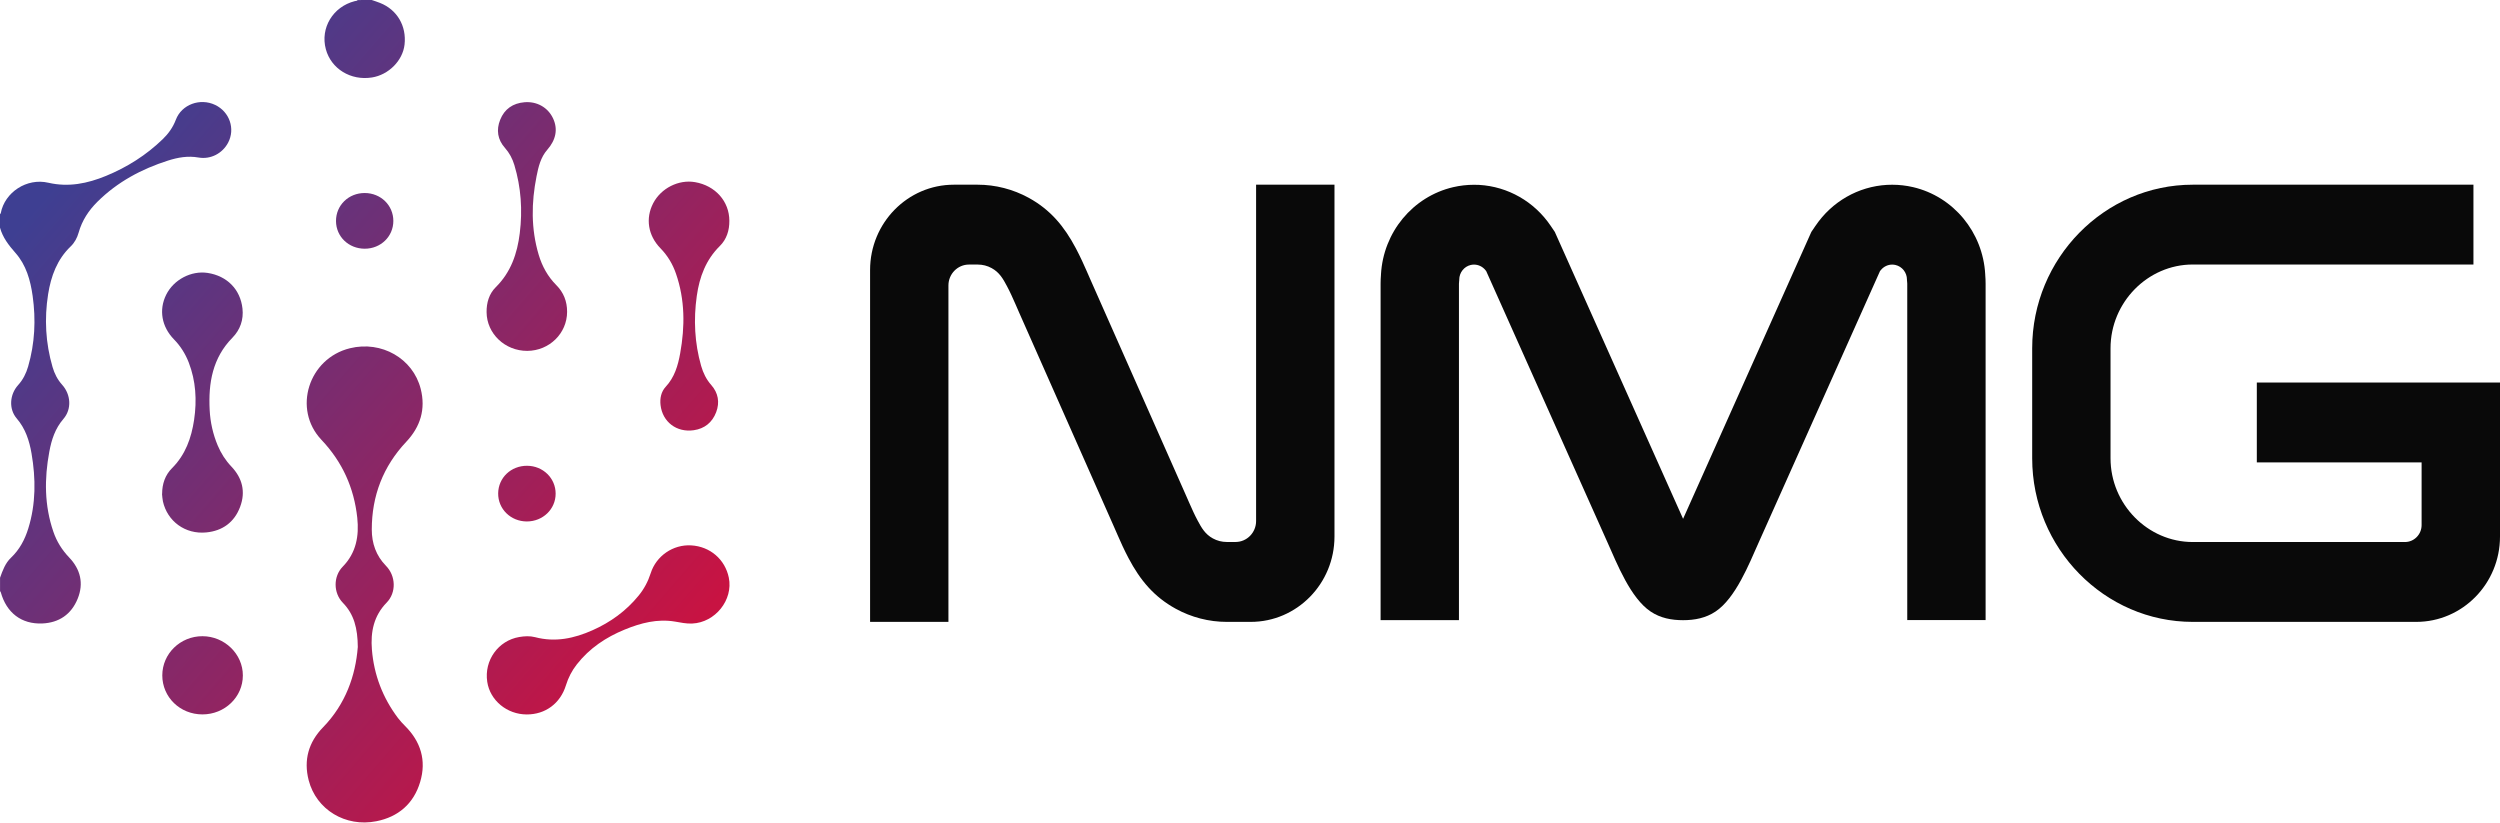 <svg width="231" height="76" viewBox="0 0 231 76" fill="none" xmlns="http://www.w3.org/2000/svg">
<g id="Warstwa_1" clip-path="url(#clip0_16_5546)">
<g id="UIj1Pn">
<path id="Vector" d="M0 19.794C0.023 19.759 0.066 19.727 0.073 19.688C0.435 17.776 2.466 16.415 4.473 16.886C6.334 17.317 8.087 16.956 9.802 16.25C11.748 15.449 13.508 14.338 15.034 12.862C15.562 12.352 15.978 11.775 16.248 11.065C16.784 9.648 18.49 9.032 19.881 9.695C21.214 10.331 21.754 11.905 21.076 13.188C20.559 14.165 19.477 14.754 18.336 14.554C17.358 14.381 16.441 14.546 15.524 14.837C13.081 15.618 10.858 16.803 9.008 18.636C8.199 19.437 7.583 20.367 7.267 21.49C7.132 21.976 6.889 22.428 6.527 22.773C5.275 23.974 4.712 25.513 4.446 27.185C4.088 29.453 4.211 31.702 4.855 33.912C5.032 34.521 5.309 35.074 5.745 35.557C6.554 36.459 6.642 37.806 5.86 38.709C5.094 39.596 4.762 40.628 4.558 41.731C4.092 44.227 4.096 46.704 4.932 49.133C5.24 50.036 5.729 50.817 6.388 51.508C7.432 52.599 7.756 53.898 7.178 55.319C6.589 56.775 5.444 57.541 3.911 57.608C1.977 57.69 0.601 56.618 0.073 54.727C0.062 54.687 0.027 54.656 0.004 54.621C0.004 54.209 0.004 53.796 0.004 53.384C0.247 52.709 0.485 52.034 1.021 51.528C1.803 50.786 2.296 49.859 2.612 48.835C3.321 46.551 3.314 44.227 2.913 41.896C2.709 40.718 2.358 39.615 1.545 38.665C0.79 37.786 0.894 36.448 1.672 35.584C2.131 35.078 2.416 34.501 2.601 33.861C3.221 31.722 3.325 29.544 3.017 27.35C2.813 25.893 2.416 24.48 1.422 23.362C0.801 22.655 0.25 21.949 0 21.034C0 20.618 0 20.206 0 19.794Z" fill="url(#paint0_linear_16_5546)"/>
<path id="Vector_2" d="M34.349 0C34.603 0.09 34.865 0.169 35.116 0.271C36.692 0.895 37.574 2.398 37.381 4.117C37.216 5.601 35.91 6.916 34.364 7.159C32.407 7.469 30.596 6.359 30.107 4.545C29.579 2.591 30.762 0.62 32.777 0.106C32.873 0.082 32.981 0.098 33.051 0.004C33.482 0 33.914 0 34.349 0Z" fill="url(#paint1_linear_16_5546)"/>
<path id="Vector_3" d="M33.062 59.806C33.047 58.035 32.712 56.756 31.675 55.692C30.793 54.782 30.789 53.259 31.664 52.364C32.916 51.084 33.189 49.522 33.012 47.846C32.715 45.071 31.629 42.673 29.702 40.64C27.021 37.806 28.508 33.115 32.338 32.177C35.247 31.463 38.156 33.115 38.873 35.93C39.35 37.806 38.846 39.435 37.532 40.828C35.405 43.089 34.353 45.809 34.353 48.929C34.353 50.201 34.746 51.343 35.663 52.281C36.58 53.215 36.634 54.75 35.728 55.68C34.526 56.909 34.233 58.404 34.364 60.021C34.553 62.361 35.366 64.476 36.773 66.345C36.965 66.6 37.185 66.835 37.412 67.063C38.876 68.515 39.42 70.262 38.822 72.256C38.221 74.273 36.788 75.486 34.777 75.882C31.914 76.451 29.225 74.807 28.523 72.103C28.038 70.226 28.512 68.578 29.849 67.204C31.937 65.057 32.854 62.419 33.058 59.806H33.062Z" fill="url(#paint2_linear_16_5546)"/>
<path id="Vector_4" d="M48.674 66.015C46.848 66.015 45.28 64.719 45.022 63.004C44.721 61.022 46.035 59.189 47.981 58.859C48.474 58.777 48.963 58.75 49.445 58.875C51.302 59.366 53.055 58.993 54.758 58.231C56.407 57.498 57.848 56.457 59.008 55.036C59.513 54.42 59.879 53.73 60.125 52.964C60.638 51.355 62.202 50.295 63.867 50.393C65.612 50.495 66.991 51.681 67.342 53.372C67.766 55.429 66.086 57.525 63.955 57.615C63.412 57.639 62.896 57.525 62.368 57.435C60.742 57.16 59.208 57.564 57.721 58.173C55.995 58.879 54.469 59.892 53.294 61.395C52.839 61.976 52.508 62.62 52.288 63.334C51.772 64.998 50.389 66.019 48.674 66.015Z" fill="url(#paint3_linear_16_5546)"/>
<path id="Vector_5" d="M14.98 45.628C14.98 44.714 15.261 43.893 15.893 43.261C17.134 42.021 17.685 40.471 17.936 38.787C18.201 36.989 18.101 35.207 17.439 33.492C17.126 32.688 16.679 31.977 16.078 31.361C14.93 30.187 14.664 28.625 15.354 27.236C16.047 25.838 17.67 24.987 19.184 25.218C20.976 25.493 22.208 26.733 22.405 28.507C22.52 29.544 22.193 30.474 21.473 31.208C19.642 33.068 19.245 35.384 19.373 37.873C19.43 39.011 19.677 40.114 20.116 41.162C20.421 41.884 20.833 42.532 21.372 43.101C22.39 44.168 22.713 45.428 22.189 46.829C21.65 48.274 20.544 49.051 19.064 49.196C17.119 49.389 15.462 48.168 15.053 46.323C15.003 46.095 14.996 45.856 14.969 45.624L14.98 45.628Z" fill="url(#paint4_linear_16_5546)"/>
<path id="Vector_6" d="M67.392 20.398C67.4 21.293 67.138 22.113 66.517 22.726C65.223 24.001 64.629 25.595 64.383 27.345C64.075 29.524 64.179 31.69 64.787 33.814C64.976 34.469 65.261 35.058 65.724 35.58C66.359 36.302 66.521 37.17 66.174 38.088C65.808 39.05 65.088 39.611 64.106 39.752C62.518 39.984 61.216 38.983 61.035 37.433C60.961 36.809 61.092 36.192 61.509 35.741C62.329 34.862 62.645 33.779 62.849 32.644C63.296 30.164 63.296 27.699 62.46 25.285C62.156 24.402 61.686 23.617 61.031 22.945C59.875 21.764 59.628 20.174 60.356 18.777C61.081 17.388 62.707 16.567 64.221 16.83C66.097 17.152 67.388 18.604 67.392 20.398Z" fill="url(#paint5_linear_16_5546)"/>
<path id="Vector_7" d="M52.4 28.81C52.4 30.8 50.759 32.409 48.724 32.421C46.667 32.432 44.975 30.835 44.96 28.841C44.952 27.974 45.191 27.149 45.804 26.541C47.203 25.163 47.796 23.436 48.027 21.544C48.289 19.417 48.147 17.317 47.53 15.261C47.353 14.664 47.072 14.134 46.652 13.659C45.981 12.905 45.839 12.007 46.216 11.069C46.617 10.064 47.399 9.538 48.455 9.448C49.611 9.349 50.62 9.926 51.094 10.919C51.568 11.912 51.379 12.913 50.57 13.836C49.961 14.53 49.749 15.414 49.576 16.293C49.094 18.718 49.06 21.14 49.773 23.534C50.092 24.606 50.616 25.556 51.406 26.349C52.073 27.016 52.404 27.848 52.4 28.81Z" fill="url(#paint6_linear_16_5546)"/>
<path id="Vector_8" d="M18.706 66.011C16.633 66.011 14.996 64.417 14.996 62.404C14.996 60.402 16.66 58.781 18.71 58.785C20.748 58.789 22.444 60.433 22.44 62.412C22.44 64.406 20.771 66.011 18.706 66.011Z" fill="url(#paint7_linear_16_5546)"/>
<path id="Vector_9" d="M48.705 43.038C50.177 43.045 51.344 44.188 51.341 45.616C51.341 47.045 50.162 48.179 48.686 48.183C47.191 48.183 46.012 47.029 46.031 45.577C46.05 44.141 47.218 43.03 48.705 43.038Z" fill="url(#paint8_linear_16_5546)"/>
<path id="Vector_10" d="M33.702 22.981C32.218 22.981 31.051 21.862 31.047 20.426C31.039 18.966 32.215 17.827 33.709 17.835C35.189 17.843 36.345 18.974 36.345 20.414C36.345 21.851 35.181 22.981 33.702 22.981Z" fill="url(#paint9_linear_16_5546)"/>
</g>
<path id="Vector_11" d="M88.125 17.066H90.332C91.982 17.066 93.611 17.486 95.064 18.283C97.071 19.39 98.335 20.916 99.406 22.938C99.607 23.314 99.795 23.699 99.977 24.088C100.127 24.41 100.273 24.735 100.416 25.061C100.527 25.316 100.639 25.571 100.751 25.826L109.536 45.664C109.655 45.931 109.767 46.193 109.886 46.46C110.006 46.731 110.125 47.006 110.252 47.273C110.379 47.548 110.51 47.815 110.653 48.081C111.023 48.78 111.358 49.361 112.067 49.749C112.464 49.969 112.903 50.079 113.354 50.079H114.167C115.211 50.079 116.063 49.212 116.063 48.148V17.066H123.306V49.577C123.306 53.93 119.838 57.462 115.566 57.462H113.358C111.709 57.462 110.079 57.042 108.626 56.242C106.619 55.135 105.355 53.612 104.284 51.586C104.084 51.21 103.895 50.825 103.714 50.436C103.564 50.114 103.417 49.789 103.278 49.463C103.167 49.208 103.055 48.953 102.943 48.698L94.159 28.861C94.043 28.594 93.927 28.331 93.812 28.064C93.692 27.793 93.573 27.518 93.446 27.251C93.319 26.977 93.188 26.71 93.045 26.443C92.675 25.744 92.34 25.163 91.631 24.775C91.234 24.555 90.795 24.445 90.344 24.445H89.531C88.487 24.445 87.635 25.312 87.635 26.376V57.462H80.396V24.951C80.396 20.598 83.863 17.066 88.136 17.066H88.125Z" fill="#090909"/>
<path id="Vector_12" d="M167.758 20.858C169.264 18.628 171.703 17.231 174.358 17.082C174.52 17.074 174.681 17.07 174.843 17.07C175.487 17.07 176.134 17.144 176.762 17.29C180.499 18.161 183.223 21.454 183.435 25.355V25.391C183.458 25.662 183.47 25.936 183.47 26.211V57.297H176.23V26.211C176.23 26.125 176.223 26.038 176.211 25.952L176.203 25.893V25.834C176.203 25.191 175.764 24.629 175.144 24.484C175.044 24.461 174.943 24.449 174.839 24.449C174.435 24.449 174.053 24.633 173.791 24.951L173.71 25.053L162.502 50.126C161.604 52.136 160.368 55.268 158.518 56.504C157.613 57.109 156.588 57.305 155.517 57.305C154.446 57.305 153.421 57.113 152.515 56.504C150.67 55.268 149.433 52.136 148.535 50.126L137.327 25.053L137.246 24.951C136.988 24.633 136.603 24.449 136.198 24.449C136.094 24.449 135.994 24.461 135.894 24.484C135.277 24.629 134.838 25.191 134.834 25.834V25.893L134.826 25.952C134.815 26.038 134.807 26.125 134.807 26.215V57.301H127.567V26.215C127.567 25.94 127.579 25.666 127.602 25.395V25.359C127.814 21.458 130.538 18.165 134.275 17.294C134.903 17.148 135.547 17.074 136.194 17.074C136.356 17.074 136.518 17.078 136.68 17.085C139.334 17.239 141.773 18.632 143.28 20.861L143.665 21.43L155.517 47.94L167.368 21.43L167.754 20.861L167.758 20.858Z" fill="#090909"/>
<path id="Vector_13" d="M231 35.349V49.577C231 53.93 227.532 57.462 223.259 57.462H202.611C194.451 57.462 187.774 50.66 187.774 42.347V32.181C187.774 23.868 194.451 17.066 202.611 17.066H228.546V24.441H202.611C198.45 24.441 195.013 27.938 195.013 32.181V42.347C195.013 46.586 198.446 50.083 202.611 50.083H222.219C223.067 50.083 223.756 49.38 223.756 48.517V42.724H208.53V35.345H231V35.349Z" fill="#090909"/>
</g>
<defs>
<linearGradient id="paint0_linear_16_5546" x1="-0.362" y1="23.323" x2="53.645" y2="70.066" gradientUnits="userSpaceOnUse">
<stop stop-color="#3E3F92"/>
<stop offset="1" stop-color="#C81342"/>
</linearGradient>
<linearGradient id="paint1_linear_16_5546" x1="24.135" y1="-4.981" x2="78.142" y2="41.762" gradientUnits="userSpaceOnUse">
<stop stop-color="#3E3F92"/>
<stop offset="1" stop-color="#C81342"/>
</linearGradient>
<linearGradient id="paint2_linear_16_5546" x1="-0.412" y1="23.381" x2="53.595" y2="70.124" gradientUnits="userSpaceOnUse">
<stop stop-color="#3E3F92"/>
<stop offset="1" stop-color="#C81342"/>
</linearGradient>
<linearGradient id="paint3_linear_16_5546" x1="7.378" y1="14.377" x2="61.385" y2="61.12" gradientUnits="userSpaceOnUse">
<stop stop-color="#3E3F92"/>
<stop offset="1" stop-color="#C81342"/>
</linearGradient>
<linearGradient id="paint4_linear_16_5546" x1="1.214" y1="21.497" x2="55.221" y2="68.24" gradientUnits="userSpaceOnUse">
<stop stop-color="#3E3F92"/>
<stop offset="1" stop-color="#C81342"/>
</linearGradient>
<linearGradient id="paint5_linear_16_5546" x1="25.314" y1="-6.343" x2="79.321" y2="40.4" gradientUnits="userSpaceOnUse">
<stop stop-color="#3E3F92"/>
<stop offset="1" stop-color="#C81342"/>
</linearGradient>
<linearGradient id="paint6_linear_16_5546" x1="22.166" y1="-2.708" x2="76.173" y2="44.035" gradientUnits="userSpaceOnUse">
<stop stop-color="#3E3F92"/>
<stop offset="1" stop-color="#C81342"/>
</linearGradient>
<linearGradient id="paint7_linear_16_5546" x1="-11.058" y1="35.678" x2="42.949" y2="82.421" gradientUnits="userSpaceOnUse">
<stop stop-color="#3E3F92"/>
<stop offset="1" stop-color="#C81342"/>
</linearGradient>
<linearGradient id="paint8_linear_16_5546" x1="10.237" y1="11.076" x2="64.244" y2="57.819" gradientUnits="userSpaceOnUse">
<stop stop-color="#3E3F92"/>
<stop offset="1" stop-color="#C81342"/>
</linearGradient>
<linearGradient id="paint9_linear_16_5546" x1="15.951" y1="4.471" x2="69.958" y2="51.214" gradientUnits="userSpaceOnUse">
<stop stop-color="#3E3F92"/>
<stop offset="1" stop-color="#C81342"/>
</linearGradient>
<clipPath id="clip0_16_5546">
<rect width="231" height="76" fill="white"/>
</clipPath>
</defs>
</svg>
